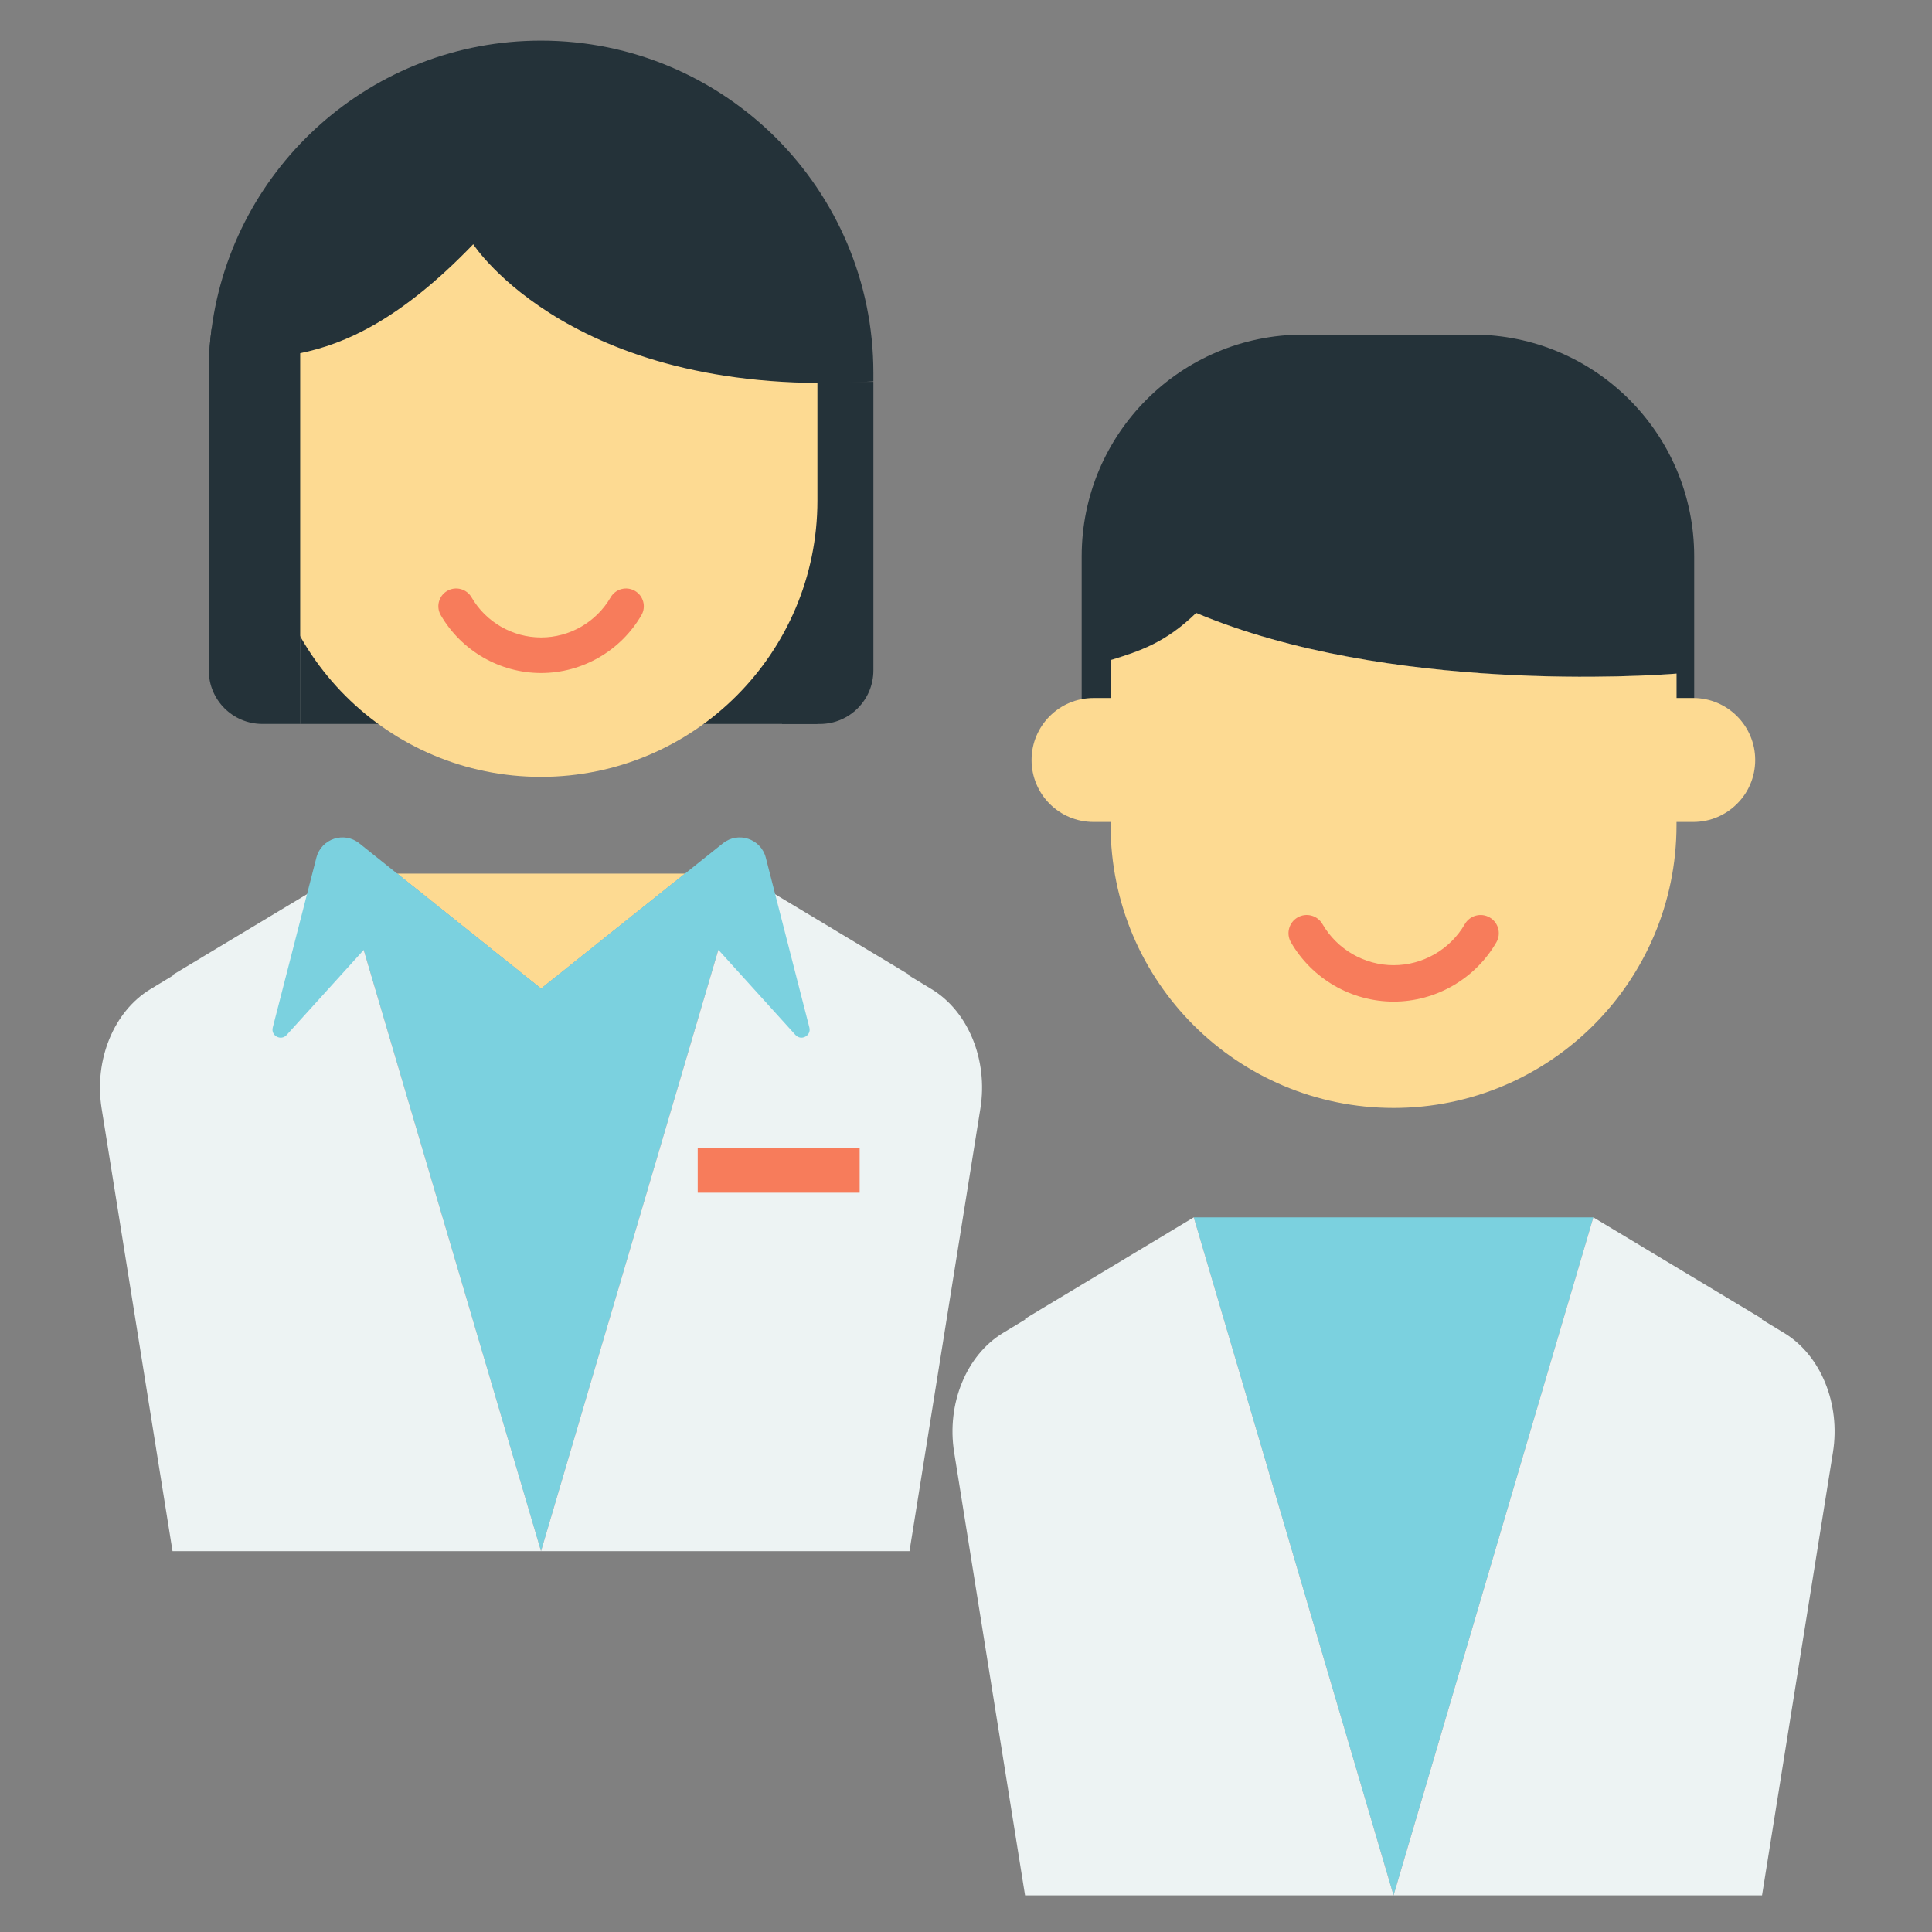 <?xml version="1.0" encoding="utf-8"?>
<!-- Generator: Adobe Illustrator 25.4.1, SVG Export Plug-In . SVG Version: 6.00 Build 0)  -->
<svg version="1.1" id="レイヤー_1" xmlns="http://www.w3.org/2000/svg" xmlns:xlink="http://www.w3.org/1999/xlink" x="0px"
	 y="0px" width="250px" height="250px" viewBox="0 0 250 250" style="enable-background:new 0 0 250 250;" xml:space="preserve">
<rect x="0" y="0" width="250" height="250" fill="#808080" stroke="none"/>
<style type="text/css">
	.st0{fill:#243239;}
	.st1{fill:#FDDA92;}
	.st2{fill:#F77C5B;}
	.st3{fill:#7BD1DF;}
	.st4{fill:#EDF3F3;}
</style>
<g>
	<g>
		<g>
			<g>
				<g>
					<g>
						<rect x="38.845" y="75.353" class="st0" width="66.928" height="18.322"/>
					</g>
				</g>
				<g>
					<g>
						<path class="st0" d="M106.092,93.68h-4.899V49.408h11.824v37.347C113.016,90.58,109.916,93.68,106.092,93.68z"/>
					</g>
				</g>
				<g>
					<g>
						<path class="st1" d="M105.774,44.736v20.038c0,19.743-16.019,35.751-35.776,35.751c-19.757,0-35.758-16.008-35.758-35.751
							V44.736c0-0.257,0-0.533,0.018-0.791c0.405-19.375,16.24-34.96,35.739-34.96c9.887,0,18.818,4.011,25.299,10.47
							C101.76,25.931,105.774,34.855,105.774,44.736z"/>
					</g>
				</g>
				<g>
					<g>
						<g>
							<path class="st2" d="M70.016,87.088c-5.335,0-10.309-2.87-12.982-7.488c-0.637-1.1-0.261-2.507,0.84-3.143
								c1.099-0.636,2.508-0.261,3.145,0.839c1.854,3.202,5.301,5.191,8.998,5.191c3.695,0,7.144-1.989,8.998-5.189
								c0.638-1.102,2.043-1.477,3.145-0.839c1.1,0.636,1.476,2.045,0.84,3.143C80.323,84.22,75.349,87.088,70.016,87.088z"/>
						</g>
					</g>
				</g>
				<g>
					<g>
						<path class="st0" d="M113.016,48.248v1.103c-38.727,2.478-51.782-17.744-51.782-17.744
							c-9.402,9.777-16.625,12.923-22.389,14.094c-4.823,0.994-8.612,0.613-11.828,1.593c0.027-1.58,0.15-3.146,0.354-4.685
							C30.124,21.53,48.139,5.258,69.997,5.258c11.882,0,22.621,4.821,30.415,12.582C108.192,25.629,113.016,36.373,113.016,48.248z
							"/>
					</g>
				</g>
				<g>
					<g>
						<path class="st0" d="M38.845,42.61v51.065h-4.901c-3.826,0-6.927-3.099-6.927-6.922V47.295c0.027-1.58,0.15-3.146,0.354-4.685
							H38.845z"/>
					</g>
				</g>
			</g>
			<g>
				<g>
					<polygon class="st1" points="88.641,113.047 70.014,127.931 51.396,113.047 					"/>
				</g>
			</g>
			<g>
				<g>
					<polygon class="st3" points="95.858,113.047 92.944,122.925 70.006,200.72 47.069,122.917 44.155,113.047 51.396,113.047 
						70.014,127.931 88.641,113.047 					"/>
				</g>
			</g>
			<g>
				<g>
					<g>
						<path class="st4" d="M22.324,126.162l0.048,0.075l-2.914,1.765c-4.736,2.868-7.312,9.164-6.309,15.422l9.176,57.295h47.683
							l-25.852-87.673L22.324,126.162z"/>
					</g>
				</g>
				<g>
					<g>
						<path class="st4" d="M120.556,128.001l-2.915-1.765l0.048-0.075l-21.831-13.116l-25.852,87.673h47.682l9.176-57.295
							C127.868,137.166,125.292,130.869,120.556,128.001z"/>
					</g>
				</g>
			</g>
			<g>
				<g>
					<path class="st3" d="M70.014,127.931l-22.946-5.014l-9.974,11.009c-0.737,0.814-2.072,0.096-1.799-0.967l5.645-21.978
						c0.629-2.448,3.576-3.432,5.551-1.854l4.904,3.919L70.014,127.931z"/>
				</g>
			</g>
			<g>
				<g>
					<path class="st3" d="M104.733,132.958c0.273,1.063-1.062,1.78-1.799,0.966l-9.966-11.008l-0.024,0.008l-22.93,5.006
						l18.626-14.884l4.903-3.918c1.975-1.578,4.923-0.594,5.551,1.854L104.733,132.958z"/>
				</g>
			</g>
			<g>
				<g>
					<rect x="90.284" y="148.584" class="st2" width="20.955" height="5.752"/>
				</g>
			</g>
		</g>
	</g>
	<g>
		<g>
			<g>
				<g>
					<g>
						<path class="st0" d="M216.94,87.168v13.502h-73.231V86.219c0-0.265,0-0.544,0.028-0.809c3.696-1.144,7.072-2.218,11.047-6.096
							c24.857,10.462,58.906,8.104,61.933,7.867C216.871,87.168,216.94,87.168,216.94,87.168z"/>
					</g>
				</g>
				<g>
					<g>
						<path class="st0" d="M219.228,71.991v28.679h-2.288V87.168c0,0-0.069,0-0.223,0.014c-3.027,0.237-37.075,2.594-61.933-7.867
							c-3.975,3.878-7.351,4.952-11.047,6.096c-0.028,0.265-0.028,0.544-0.028,0.809v14.451h-3.739V71.991
							c0-15.846,12.833-28.693,28.679-28.693h21.9C206.395,43.299,219.228,56.146,219.228,71.991z"/>
					</g>
				</g>
				<g>
					<g>
						<path class="st1" d="M227.123,98.341c0,2.218-0.892,4.227-2.357,5.677c-1.451,1.451-3.445,2.343-5.663,2.343h-2.162v0.39
							c0,20.226-16.404,36.616-36.615,36.616c-20.226,0-36.616-16.39-36.616-36.616v-0.39h-2.204c-2.218,0-4.226-0.893-5.677-2.343
							c-1.451-1.451-2.344-3.459-2.344-5.677c0-4.422,3.585-8.02,8.02-8.02h2.204v-4.101c0-0.265,0-0.544,0.028-0.809
							c3.696-1.144,7.072-2.218,11.047-6.096c24.857,10.462,58.906,8.104,61.933,7.867c0.154-0.014,0.223-0.014,0.223-0.014v3.152
							h2.162C223.525,90.32,227.123,93.919,227.123,98.341z"/>
					</g>
				</g>
				<g>
					<g>
						<g>
							<path class="st2" d="M180.337,129.607c-5.461,0-10.552-2.94-13.289-7.67c-0.652-1.126-0.267-2.567,0.86-3.219
								c1.125-0.652,2.567-0.267,3.219,0.86c1.898,3.28,5.426,5.318,9.21,5.318c3.782,0,7.313-2.037,9.21-5.316
								c0.653-1.128,2.091-1.513,3.219-0.86c1.127,0.652,1.511,2.095,0.86,3.219C190.887,126.669,185.796,129.607,180.337,129.607z"
								/>
						</g>
					</g>
				</g>
			</g>
		</g>
		<g>
			<g>
				<polygon class="st3" points="154.472,157.525 206.176,157.525 180.324,245.258 				"/>
			</g>
		</g>
		<g>
			<g>
				<g>
					<path class="st4" d="M132.642,170.65l0.048,0.075l-2.914,1.766c-4.736,2.87-7.312,9.17-6.31,15.432l9.176,57.335h47.683
						l-25.852-87.733L132.642,170.65z"/>
				</g>
			</g>
			<g>
				<g>
					<path class="st4" d="M230.874,172.491l-2.915-1.766l0.048-0.075l-21.831-13.125l-25.852,87.733h47.683l9.176-57.335
						C238.186,181.661,235.609,175.36,230.874,172.491z"/>
				</g>
			</g>
		</g>
	</g>
</g>
</svg>
